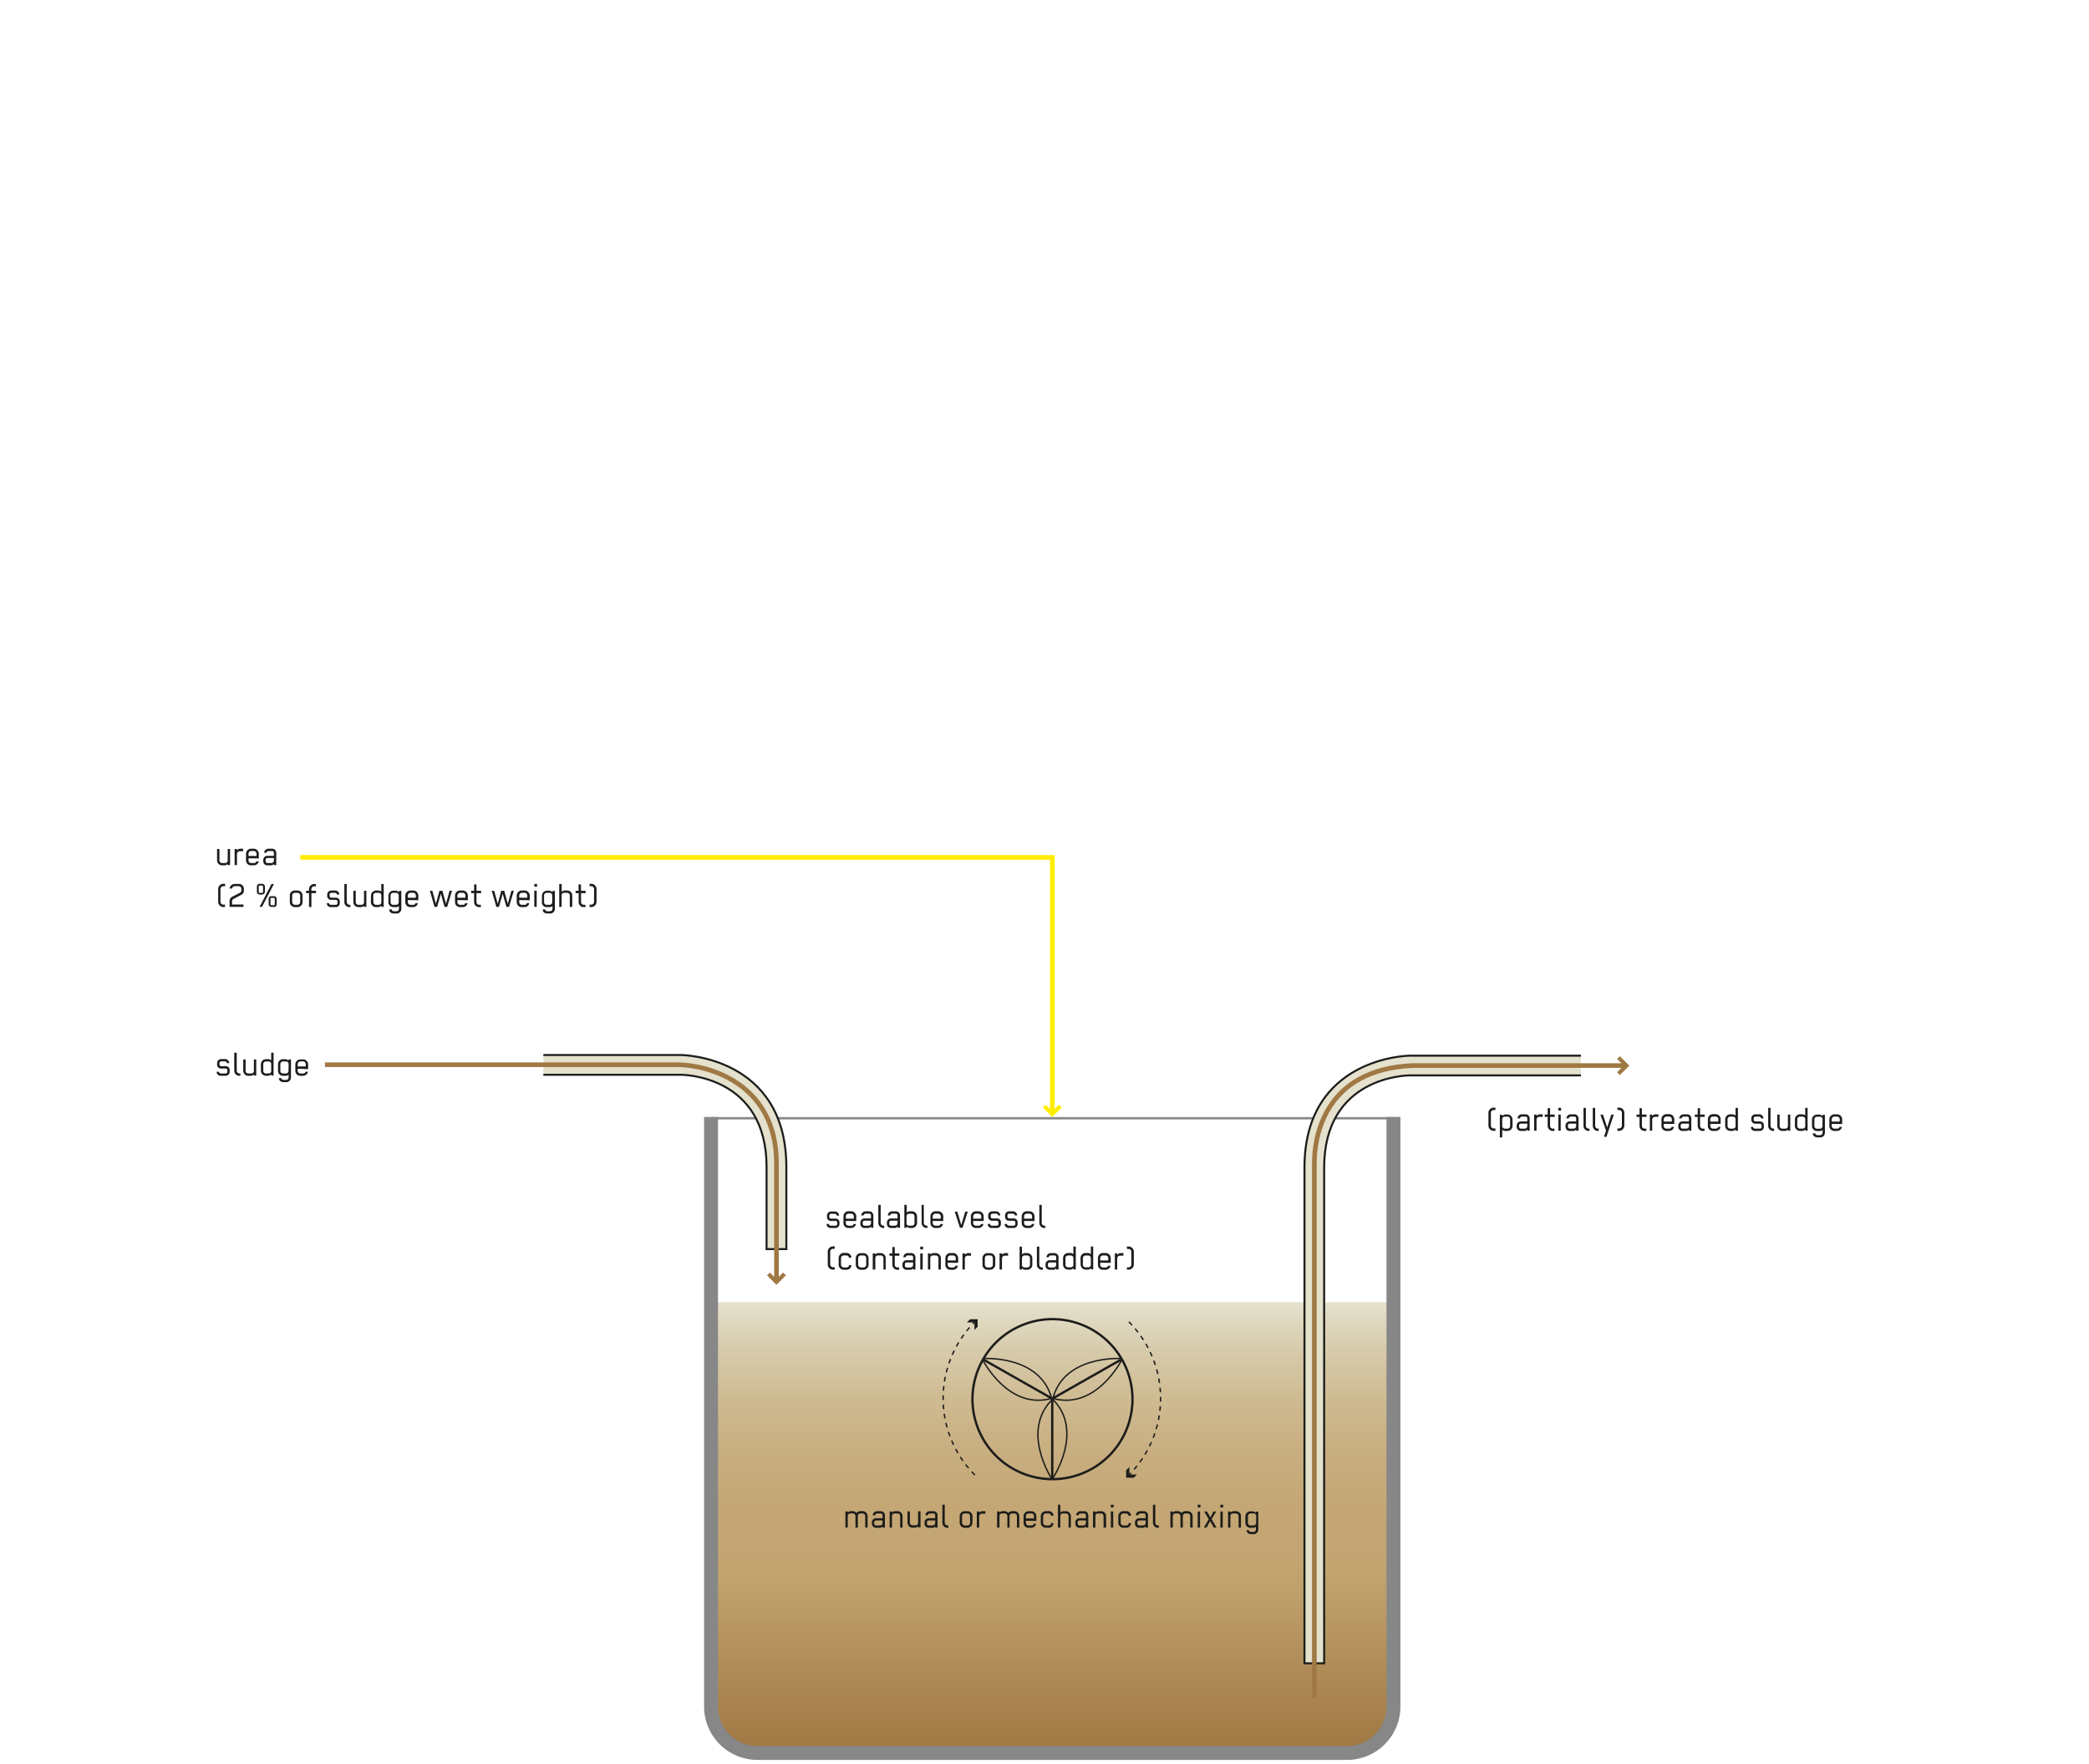 <svg viewBox="0 0 450 380" xmlns="http://www.w3.org/2000/svg" xmlns:xlink="http://www.w3.org/1999/xlink"><linearGradient id="a" gradientUnits="userSpaceOnUse" x1="226.67" x2="226.67" y1="280.5" y2="377.6"><stop offset="0" stop-color="#e4e1cd"/><stop offset=".01" stop-color="#e3dfca"/><stop offset=".11" stop-color="#d7caaa"/><stop offset=".22" stop-color="#ceba91"/><stop offset=".33" stop-color="#c8ae80"/><stop offset=".45" stop-color="#c4a775"/><stop offset=".59" stop-color="#c3a572"/><stop offset=".99" stop-color="#a07843"/></linearGradient><g fill="#1d1d1b"><path d="m321.77 243.59a1.13 1.13 0 0 1 -1.14-1.11v-2.78a1.13 1.13 0 0 1 1.14-1.11h.37v.51h-.37a.62.62 0 0 0 -.61.6v2.78a.62.62 0 0 0 .61.6h.37v.51z"/><path d="m325.82 242.52a1.09 1.09 0 0 1 -1.1 1.09h-.5a.89.89 0 0 1 -.62-.27v1.66h-.51v-4.87h.51v.28a.91.91 0 0 1 .67-.34h.44a1.11 1.11 0 0 1 1.11 1.1zm-.51-1.44a.56.56 0 0 0 -.6-.55h-.53c-.25 0-.58.17-.58.48v1.55a.56.56 0 0 0 .58.56h.53a.57.57 0 0 0 .6-.56z"/><path d="m329 243.56v-.29a.63.63 0 0 1 -.6.34h-.8a.87.87 0 0 1 -.88-.88v-.28a.89.89 0 0 1 .88-.89h1.4v-.67a.36.36 0 0 0 -.37-.36h-.83a.43.43 0 0 0 -.38.38h-.52a.93.93 0 0 1 .9-.88h.83a.87.87 0 0 1 .88.9v2.63zm0-1.52h-1.4a.37.37 0 0 0 -.37.37v.32a.39.39 0 0 0 .37.39h.79a.56.56 0 0 0 .61-.55z"/><path d="m331.58 240.57a.61.61 0 0 0 -.59.6v2.39h-.52v-3.47h.53v.31a.88.88 0 0 1 .7-.37h.62v.54z"/><path d="m333.91 240.59v1.9a.6.6 0 0 0 .56.63h.39v.49h-.39a1.09 1.09 0 0 1 -1.08-1.1v-1.92h-.63v-.5h.63v-1.37h.52v1.37h1v.5z"/><path d="m335.69 239.23v-.59h.59v.59zm0 4.33v-3.47h.51v3.47z"/><path d="m339.53 243.56v-.29a.65.65 0 0 1 -.6.34h-.8a.87.87 0 0 1 -.89-.88v-.28a.89.89 0 0 1 .89-.89h1.4v-.67a.36.36 0 0 0 -.38-.36h-.82a.43.43 0 0 0 -.38.38h-.52a.93.93 0 0 1 .89-.88h.84a.88.88 0 0 1 .88.9v2.63zm0-1.52h-1.4a.38.38 0 0 0 -.38.37v.32a.4.4 0 0 0 .38.39h.78a.57.57 0 0 0 .62-.55z"/><path d="m342.22 243.61a1.09 1.09 0 0 1 -1.11-1.09v-3.88h.51v3.88a.61.61 0 0 0 .6.6h.17v.49z"/><path d="m344.22 243.61a1.09 1.09 0 0 1 -1.11-1.09v-3.88h.51v3.88a.61.61 0 0 0 .6.6h.17v.49z"/><path d="m346.06 244.87h-.54l.44-1.31c-.38-1.1-.84-2.37-1.21-3.47h.56l.9 2.78.88-2.78h.54z"/><path d="m348.77 243.59h-.36v-.51h.36a.62.62 0 0 0 .61-.6v-2.78a.62.62 0 0 0 -.61-.6h-.36v-.51h.36a1.12 1.12 0 0 1 1.13 1.11v2.78a1.13 1.13 0 0 1 -1.13 1.11z"/><path d="m353.69 240.59v1.9a.6.6 0 0 0 .57.63h.38v.49h-.38a1.08 1.08 0 0 1 -1.08-1.1v-1.92h-.64v-.5h.64v-1.37h.51v1.37h1v.5z"/><path d="m356.5 240.57a.61.61 0 0 0 -.59.6v2.39h-.51v-3.47h.51v.31a.9.9 0 0 1 .71-.37h.62v.54z"/><path d="m358.39 242.09v.48a.59.59 0 0 0 .63.55h.56a.44.44 0 0 0 .48-.37h.54a1.07 1.07 0 0 1 -1 .86h-.6a1.06 1.06 0 0 1 -1.1-1.05v-1.44a1.09 1.09 0 0 1 1.1-1.12h.55a1.11 1.11 0 0 1 1.11 1.1v1zm1.74-1a.58.58 0 0 0 -.6-.57h-.53a.58.58 0 0 0 -.6.57v.51h1.74z"/><path d="m363.82 243.56v-.29a.65.65 0 0 1 -.6.34h-.8a.87.87 0 0 1 -.89-.88v-.28a.89.89 0 0 1 .89-.89h1.4v-.67a.36.36 0 0 0 -.38-.36h-.82a.45.45 0 0 0 -.39.38h-.52a1 1 0 0 1 .9-.88h.84a.88.88 0 0 1 .88.9v2.63zm0-1.52h-1.4a.38.38 0 0 0 -.38.37v.32a.4.4 0 0 0 .38.39h.78a.57.57 0 0 0 .62-.55z"/><path d="m366.22 240.59v1.9a.61.61 0 0 0 .57.63h.39v.49h-.39a1.08 1.08 0 0 1 -1.08-1.1v-1.92h-.63v-.5h.63v-1.37h.51v1.37h1v.5z"/><path d="m368.42 242.09v.48a.6.6 0 0 0 .64.55h.55a.45.45 0 0 0 .49-.37h.53a1.06 1.06 0 0 1 -1 .86h-.63a1.06 1.06 0 0 1 -1.1-1.05v-1.44a1.1 1.1 0 0 1 1.1-1.12h.54a1.11 1.11 0 0 1 1.11 1.1v1zm1.74-1a.58.58 0 0 0 -.6-.57h-.56a.58.58 0 0 0 -.6.57v.51h1.74z"/><path d="m371.63 241.13a1.11 1.11 0 0 1 1.11-1.1h.5a.89.89 0 0 1 .62.27v-1.66h.51v4.92h-.51v-.28a.9.9 0 0 1 -.68.33h-.44a1.11 1.11 0 0 1 -1.11-1.09zm.51 1.43a.57.57 0 0 0 .6.56h.54c.25 0 .58-.17.58-.47v-1.56a.55.55 0 0 0 -.58-.56h-.54a.57.57 0 0 0 -.6.56z"/><path d="m379.06 243.61h-1.06a.84.84 0 0 1 -.84-.86h.5a.38.38 0 0 0 .39.37h1.06a.36.36 0 0 0 .36-.38v-.33a.35.35 0 0 0 -.36-.36h-1a.83.83 0 0 1 -.85-.87v-.28a.87.87 0 0 1 .89-.87h.83a.89.89 0 0 1 .88.88h-.51a.38.38 0 0 0 -.4-.38h-.82a.35.35 0 0 0 -.36.36v.3a.35.35 0 0 0 .36.37h1a.81.81 0 0 1 .83.86v.32a.85.85 0 0 1 -.9.87z"/><path d="m382 243.61a1.1 1.1 0 0 1 -1.11-1.09v-3.88h.51v3.88a.62.62 0 0 0 .6.6h.18v.49z"/><path d="m383.36 240.09v2.46a.56.56 0 0 0 .58.57h.6a.55.55 0 0 0 .6-.53v-2.5h.51v3.47h-.51v-.25a.87.87 0 0 1 -.68.3h-.53a1.07 1.07 0 0 1 -1.08-1.09v-2.43z"/><path d="m386.65 241.13a1.1 1.1 0 0 1 1.1-1.1h.51a.87.87 0 0 1 .61.27v-1.66h.51v4.92h-.51v-.28a.88.88 0 0 1 -.67.33h-.44a1.1 1.1 0 0 1 -1.11-1.09zm.51 1.43a.57.57 0 0 0 .6.56h.54c.24 0 .57-.17.57-.47v-1.56a.54.54 0 0 0 -.57-.56h-.54a.57.57 0 0 0 -.6.56z"/><path d="m392 245h-.44c-.6 0-1.05-.3-1.05-.87h.52a.46.46 0 0 0 .49.39h.54a.52.52 0 0 0 .54-.48v-.66a.75.75 0 0 1 -.56.25h-.6a1.06 1.06 0 0 1 -1.11-1v-1.48a1.08 1.08 0 0 1 1.11-1.06h.48a.84.84 0 0 1 .68.36v-.3h.51v3.85a1 1 0 0 1 -1.11 1zm.6-3.89a.56.56 0 0 0 -.59-.56h-.56a.57.57 0 0 0 -.61.55v1.49a.57.57 0 0 0 .61.55h.55a.57.57 0 0 0 .59-.56z"/><path d="m394.58 242.09v.48a.59.59 0 0 0 .63.55h.55a.45.45 0 0 0 .49-.37h.53a1.06 1.06 0 0 1 -1 .86h-.61a1.06 1.06 0 0 1 -1.1-1.05v-1.44a1.1 1.1 0 0 1 1.11-1.09h.54a1.11 1.11 0 0 1 1.11 1.1v1zm1.73-1a.58.58 0 0 0 -.6-.57h-.53a.58.58 0 0 0 -.6.57v.51h1.73z"/><path d="m47.27 182.88v2.46a.56.56 0 0 0 .58.57h.6a.55.55 0 0 0 .6-.53v-2.5h.51v3.47h-.51v-.25a.87.87 0 0 1 -.68.3h-.53a1.07 1.07 0 0 1 -1.08-1.09v-2.43z"/><path d="m51.64 183.36a.6.6 0 0 0 -.59.6v2.39h-.51v-3.47h.51v.31a.88.88 0 0 1 .7-.37h.62v.54z"/><path d="m53.53 184.88v.48a.59.59 0 0 0 .63.55h.55a.45.45 0 0 0 .49-.37h.53a1.06 1.06 0 0 1 -1 .86h-.61a1.05 1.05 0 0 1 -1.12-1.05v-1.44a1.09 1.09 0 0 1 1.1-1.09h.54a1.11 1.11 0 0 1 1.11 1.1v1zm1.73-1a.58.58 0 0 0 -.6-.57h-.53a.58.58 0 0 0 -.6.57v.5h1.73z"/><path d="m59 186.35v-.29a.64.64 0 0 1 -.6.34h-.8a.87.87 0 0 1 -.89-.89v-.27a.89.89 0 0 1 .89-.89h1.4v-.68a.36.36 0 0 0 -.38-.35h-.82a.43.43 0 0 0 -.38.38h-.52a.93.93 0 0 1 .89-.88h.84a.87.87 0 0 1 .88.9v2.63zm0-1.52h-1.4a.37.37 0 0 0 -.38.37v.32a.4.4 0 0 0 .38.39h.78a.57.57 0 0 0 .62-.55z"/><path d="m48.1 195.38a1.13 1.13 0 0 1 -1.1-1.11v-2.78a1.12 1.12 0 0 1 1.13-1.11h.37v.51h-.4a.62.62 0 0 0 -.61.6v2.78a.62.62 0 0 0 .61.6h.37v.51z"/><path d="m52 192.74-1.7.89a.59.59 0 0 0 -.31.48v.73h2.46v.51h-3v-1.25a1.08 1.08 0 0 1 .58-.94l1.68-.86a.61.61 0 0 0 .29-.57v-.25a.59.59 0 0 0 -.57-.59h-.87a.6.6 0 0 0 -.56.51h-.54a1.12 1.12 0 0 1 1.09-1h.88a1.07 1.07 0 0 1 1.1 1.08v.33a1 1 0 0 1 -.53.93z"/><path d="m56.48 192.69h-.55a.59.59 0 0 1 -.59-.58v-1.17a.58.58 0 0 1 .58-.56h.56a.58.58 0 0 1 .58.58v1.15a.58.58 0 0 1 -.58.58zm.18-1.7c0-.12-.07-.24-.17-.24h-.57c-.11 0-.18.08-.18.22v1.23c0 .09.07.12.19.12h.56c.11 0 .17 0 .17-.12zm-.22 4.36h-.52l2.56-4.92h.52zm2.56 0h-.55a.58.58 0 0 1 -.58-.58v-1.17a.58.58 0 0 1 .57-.56h.56a.59.59 0 0 1 .59.58v1.15a.59.59 0 0 1 -.59.62zm.19-1.7c0-.12-.07-.24-.18-.24h-.57c-.11 0-.17.08-.17.22v1.23c0 .09.07.13.18.13h.55c.11 0 .18 0 .18-.13z"/><path d="m64.08 195.4h-.55a1.09 1.09 0 0 1 -1.1-1.09v-1.43a1.07 1.07 0 0 1 1.11-1.06h.54a1.08 1.08 0 0 1 1.1 1.08v1.39a1.11 1.11 0 0 1 -1.1 1.11zm.59-2.53a.56.56 0 0 0 -.6-.55h-.53a.56.56 0 0 0 -.6.55v1.44a.61.61 0 0 0 .6.6h.53a.61.61 0 0 0 .6-.6z"/><path d="m67.08 192.38v3h-.51v-3h-.64v-.5h.64v-.36a1.09 1.09 0 0 1 1.1-1.09h.39v.49h-.38a.61.61 0 0 0 -.6.6v.36h1v.5z"/><path d="m72.33 195.4h-1.1a.84.84 0 0 1 -.84-.86h.5a.37.37 0 0 0 .39.37h1.06a.36.36 0 0 0 .36-.38v-.33a.35.35 0 0 0 -.36-.36h-1a.83.83 0 0 1 -.85-.87v-.28a.87.87 0 0 1 .89-.87h.83a.89.89 0 0 1 .88.88h-.51a.38.38 0 0 0 -.4-.38h-.82a.34.34 0 0 0 -.36.35v.33a.35.35 0 0 0 .36.37h1a.81.81 0 0 1 .83.86v.32a.85.85 0 0 1 -.86.85z"/><path d="m75.29 195.4a1.1 1.1 0 0 1 -1.11-1.09v-3.88h.51v3.88a.62.62 0 0 0 .6.6h.18v.49z"/><path d="m76.63 191.88v2.46a.56.56 0 0 0 .58.57h.6a.55.55 0 0 0 .6-.53v-2.5h.51v3.47h-.51v-.25a.87.87 0 0 1 -.68.3h-.53a1.07 1.07 0 0 1 -1.08-1.09v-2.43z"/><path d="m79.92 192.92a1.1 1.1 0 0 1 1.1-1.1h.51a.87.87 0 0 1 .61.27v-1.66h.51v4.92h-.51v-.28a.88.88 0 0 1 -.67.33h-.47a1.1 1.1 0 0 1 -1.11-1.09zm.51 1.43a.57.57 0 0 0 .6.56h.54c.24 0 .57-.17.57-.48v-1.55a.54.54 0 0 0 -.57-.56h-.57a.57.57 0 0 0 -.6.56z"/><path d="m85.29 196.77h-.44c-.6 0-1-.3-1-.87h.52a.46.46 0 0 0 .49.39h.54a.52.52 0 0 0 .54-.48v-.66a.76.76 0 0 1 -.56.25h-.6a1.06 1.06 0 0 1 -1.11-1v-1.48a1.08 1.08 0 0 1 1.11-1.06h.48a.84.84 0 0 1 .68.36v-.3h.51v3.89a1 1 0 0 1 -1.16.96zm.6-3.89a.56.56 0 0 0 -.59-.56h-.56a.57.57 0 0 0 -.61.55v1.49a.57.57 0 0 0 .61.55h.56a.57.57 0 0 0 .59-.56z"/><path d="m87.85 193.88v.48a.59.59 0 0 0 .63.55h.52a.45.45 0 0 0 .49-.37h.53a1.06 1.06 0 0 1 -1 .86h-.61a1.06 1.06 0 0 1 -1.1-1.05v-1.44a1.1 1.1 0 0 1 1.11-1.09h.58a1.11 1.11 0 0 1 1.11 1.1v1zm1.73-1a.58.58 0 0 0 -.6-.57h-.53a.58.58 0 0 0 -.6.57v.5h1.73z"/><path d="m96.33 195.35h-.56c-.17-.59-.73-2.48-.8-2.82l-.81 2.82h-.56l-1-3.47h.53l.77 2.81c.24-.91.52-1.89.76-2.81h.64l.77 2.81.77-2.81h.53z"/><path d="m98.53 193.88v.48a.59.59 0 0 0 .63.55h.55a.45.45 0 0 0 .49-.37h.53a1.06 1.06 0 0 1 -1 .86h-.61a1.06 1.06 0 0 1 -1.1-1.05v-1.44a1.1 1.1 0 0 1 1.11-1.09h.54a1.11 1.11 0 0 1 1.11 1.1v1zm1.73-1a.58.58 0 0 0 -.6-.57h-.53a.58.58 0 0 0 -.6.57v.5h1.73z"/><path d="m102.64 192.38v1.9a.6.6 0 0 0 .57.63h.38v.49h-.38a1.08 1.08 0 0 1 -1.08-1.1v-1.92h-.64v-.5h.64v-1.37h.51v1.37h1v.5z"/><path d="m109.65 195.35h-.56c-.17-.59-.72-2.48-.8-2.82l-.81 2.82h-.56l-1-3.47h.53l.77 2.81c.24-.91.52-1.89.76-2.81h.64l.77 2.81.77-2.81h.53z"/><path d="m111.85 193.88v.48a.59.59 0 0 0 .63.55h.52a.45.45 0 0 0 .49-.37h.53a1.06 1.06 0 0 1 -1 .86h-.61a1.06 1.06 0 0 1 -1.1-1.05v-1.44a1.1 1.1 0 0 1 1.11-1.09h.58a1.11 1.11 0 0 1 1.11 1.1v1zm1.73-1a.58.58 0 0 0 -.6-.57h-.53a.58.58 0 0 0 -.6.57v.5h1.73z"/><path d="m115.1 191v-.59h.59v.59zm0 4.33v-3.47h.51v3.47z"/><path d="m118.36 196.77h-.45c-.59 0-1-.3-1-.87h.52a.46.46 0 0 0 .5.39h.53a.53.53 0 0 0 .55-.48v-.66a.78.78 0 0 1 -.56.25h-.61a1 1 0 0 1 -1.1-1v-1.48a1.07 1.07 0 0 1 1.11-1.06h.47a.86.86 0 0 1 .69.36v-.3h.51v3.89a1 1 0 0 1 -1.16.96zm.6-3.89a.57.57 0 0 0 -.59-.56h-.56a.57.57 0 0 0 -.61.55v1.49a.57.57 0 0 0 .61.55h.56a.57.57 0 0 0 .59-.56z"/><path d="m122.74 195.35v-2.47a.56.56 0 0 0 -.57-.56h-.6a.54.54 0 0 0 -.59.54v2.49h-.51v-4.92h.53v1.71a.85.85 0 0 1 .68-.32h.51a1.07 1.07 0 0 1 1.08 1.09v2.44z"/><path d="m125.17 192.38v1.9a.6.6 0 0 0 .56.63h.39v.49h-.39a1.08 1.08 0 0 1 -1.08-1.1v-1.92h-.65v-.5h.63v-1.37h.52v1.37h1v.5z"/><path d="m127.33 195.38h-.33v-.51h.36a.62.62 0 0 0 .61-.6v-2.78a.62.62 0 0 0 -.61-.6h-.36v-.51h.36a1.13 1.13 0 0 1 1.14 1.11v2.78a1.13 1.13 0 0 1 -1.17 1.11z"/><path d="m180 264.52h-1.11a.85.85 0 0 1 -.84-.87h.51a.37.37 0 0 0 .38.37h1.06a.36.36 0 0 0 .36-.38v-.32a.35.35 0 0 0 -.36-.32h-1a.84.84 0 0 1 -.85-.88v-.27a.87.87 0 0 1 .89-.88h.83a.89.89 0 0 1 .88.88h-.51a.38.38 0 0 0 -.4-.38h-.84a.35.35 0 0 0 -.36.36v.3a.35.35 0 0 0 .36.37h1a.81.81 0 0 1 .83.86v.32a.86.86 0 0 1 -.83.84z"/><path d="m182.2 263v.48a.59.59 0 0 0 .63.54h.55a.45.45 0 0 0 .49-.37h.53a1.07 1.07 0 0 1 -1 .87h-.61a1.06 1.06 0 0 1 -1.1-1.06v-1.46a1.1 1.1 0 0 1 1.11-1.09h.54a1.11 1.11 0 0 1 1.11 1.11v1zm1.73-1a.59.59 0 0 0 -.6-.57h-.53a.58.58 0 0 0 -.6.57v.51h1.73z"/><path d="m187.62 264.47v-.3a.64.64 0 0 1 -.6.35h-.8a.88.88 0 0 1 -.89-.89v-.27a.89.89 0 0 1 .89-.9h1.4v-.67a.36.36 0 0 0 -.38-.36h-.82a.44.44 0 0 0 -.38.38h-.52a.93.93 0 0 1 .89-.88h.84a.88.88 0 0 1 .88.91v2.63zm0-1.53h-1.4a.38.38 0 0 0 -.38.38v.32a.39.39 0 0 0 .38.38h.78a.57.57 0 0 0 .62-.54z"/><path d="m190.31 264.52a1.1 1.1 0 0 1 -1.11-1.09v-3.89h.51v3.88a.6.6 0 0 0 .6.6h.17v.5z"/><path d="m193.34 264.47v-.3c-.23.31-.38.35-.6.35h-.8a.88.88 0 0 1 -.89-.89v-.27a.89.89 0 0 1 .89-.9h1.4v-.67a.36.36 0 0 0 -.38-.36h-.82a.44.44 0 0 0 -.38.38h-.52a.93.93 0 0 1 .89-.88h.87a.88.88 0 0 1 .88.91v2.63zm0-1.53h-1.4a.38.38 0 0 0 -.38.38v.32a.39.39 0 0 0 .38.38h.78a.57.57 0 0 0 .62-.54z"/><path d="m196.44 264.52h-.44a.9.9 0 0 1 -.68-.33v.28h-.51v-4.93h.51v1.67a.86.86 0 0 1 .62-.28h.5a1.11 1.11 0 0 1 1.11 1.1v1.39a1.11 1.11 0 0 1 -1.11 1.1zm.56-2.52a.57.57 0 0 0 -.6-.56h-.54a.55.55 0 0 0 -.58.56v1.56c0 .3.33.47.58.47h.54a.57.57 0 0 0 .6-.55z"/><path d="m199.64 264.52a1.1 1.1 0 0 1 -1.11-1.09v-3.89h.47v3.88a.61.61 0 0 0 .6.6h.18v.5z"/><path d="m200.92 263v.48a.6.6 0 0 0 .64.54h.55a.44.44 0 0 0 .48-.37h.54a1.08 1.08 0 0 1 -1 .87h-.6a1.06 1.06 0 0 1 -1.1-1.06v-1.46a1.1 1.1 0 0 1 1.11-1.09h.54a1.11 1.11 0 0 1 1.11 1.11v1zm1.74-1a.59.59 0 0 0 -.6-.57h-.54a.59.59 0 0 0 -.6.57v.51h1.74z"/><path d="m207.35 264.47h-.57l-1.11-3.47h.55l.85 2.88c.28-.93.57-1.94.86-2.88h.54z"/><path d="m209.64 263v.48a.6.6 0 0 0 .64.54h.55a.44.44 0 0 0 .48-.37h.54a1.07 1.07 0 0 1 -1 .87h-.61a1.06 1.06 0 0 1 -1.1-1.06v-1.46a1.1 1.1 0 0 1 1.11-1.09h.54a1.11 1.11 0 0 1 1.11 1.11v1zm1.74-1a.59.59 0 0 0 -.6-.57h-.54a.59.59 0 0 0 -.6.57v.51h1.74z"/><path d="m214.71 264.52h-1.1a.85.85 0 0 1 -.84-.87h.51a.37.37 0 0 0 .38.37h1.06a.36.36 0 0 0 .36-.38v-.32a.35.35 0 0 0 -.36-.36h-1a.84.84 0 0 1 -.85-.88v-.27a.87.87 0 0 1 .89-.88h.83a.89.89 0 0 1 .88.88h-.47a.38.38 0 0 0 -.4-.38h-.82a.35.35 0 0 0 -.36.36v.3a.35.35 0 0 0 .36.37h1a.81.81 0 0 1 .83.86v.32a.86.86 0 0 1 -.9.88z"/><path d="m218.35 264.52h-1.1a.85.85 0 0 1 -.84-.87h.51a.37.37 0 0 0 .38.37h1.06a.36.36 0 0 0 .36-.38v-.32a.35.35 0 0 0 -.36-.36h-1a.84.84 0 0 1 -.85-.88v-.27a.87.87 0 0 1 .89-.88h.83a.89.89 0 0 1 .88.88h-.51a.38.38 0 0 0 -.4-.38h-.82a.35.35 0 0 0 -.36.36v.3a.35.35 0 0 0 .36.37h1a.81.81 0 0 1 .83.86v.32a.86.86 0 0 1 -.86.88z"/><path d="m220.6 263v.48a.59.59 0 0 0 .63.54h.55a.45.45 0 0 0 .49-.37h.53a1.07 1.07 0 0 1 -1 .87h-.61a1.06 1.06 0 0 1 -1.1-1.06v-1.46a1.1 1.1 0 0 1 1.11-1.09h.54a1.11 1.11 0 0 1 1.11 1.11v1zm1.73-1a.59.59 0 0 0 -.6-.57h-.53a.58.58 0 0 0 -.6.57v.51h1.73z"/><path d="m225 264.52a1.1 1.1 0 0 1 -1.11-1.09v-3.89h.51v3.88a.6.6 0 0 0 .6.6h.17v.5z"/><path d="m179.44 273.49a1.12 1.12 0 0 1 -1.13-1.11v-2.77a1.13 1.13 0 0 1 1.13-1.12h.37v.51h-.37a.62.62 0 0 0 -.6.6v2.77a.62.62 0 0 0 .6.6h.37v.51z"/><path d="m182.88 270.94a.54.54 0 0 0 -.59-.51h-.53a.59.59 0 0 0 -.59.59v1.39a.61.61 0 0 0 .59.61h.53c.33 0 .59-.14.59-.51h.52a1 1 0 0 1 -1.08 1h-.59a1.07 1.07 0 0 1 -1.07-1.1v-1.41a1.11 1.11 0 0 1 1.1-1.11h.53a1.06 1.06 0 0 1 1.11 1z"/><path d="m186 273.52h-.56a1.09 1.09 0 0 1 -1.09-1.09v-1.43a1.07 1.07 0 0 1 1.11-1.06h.54a1.09 1.09 0 0 1 1.1 1.08v1.39a1.12 1.12 0 0 1 -1.1 1.11zm.59-2.54a.57.57 0 0 0 -.6-.55h-.53a.57.57 0 0 0 -.6.55v1.44a.6.6 0 0 0 .6.6h.54a.61.61 0 0 0 .6-.6z"/><path d="m190.31 273.47v-2.47a.56.56 0 0 0 -.57-.57h-.59a.55.55 0 0 0 -.59.54v2.5h-.56v-3.47h.52v.25a.85.85 0 0 1 .68-.32h.51a1.08 1.08 0 0 1 1.08 1.08v2.46z"/><path d="m192.74 270.49v1.91a.59.59 0 0 0 .57.62h.38v.5h-.38a1.09 1.09 0 0 1 -1.08-1.11v-1.92h-.63v-.49h.63v-1.38h.51v1.38h1v.49z"/><path d="m196.69 273.47v-.3a.64.64 0 0 1 -.6.35h-.8a.88.88 0 0 1 -.89-.89v-.27a.9.9 0 0 1 .89-.9h1.4v-.67a.36.36 0 0 0 -.38-.36h-.82a.44.44 0 0 0 -.38.38h-.52a.93.93 0 0 1 .89-.88h.84a.88.88 0 0 1 .88.91v2.63zm0-1.53h-1.4a.37.37 0 0 0 -.37.38v.32a.38.38 0 0 0 .37.38h.79a.56.56 0 0 0 .61-.54z"/><path d="m198.24 269.13v-.59h.6v.59zm0 4.34v-3.47h.52v3.47z"/><path d="m202.16 273.47v-2.47a.56.56 0 0 0 -.57-.57h-.59a.56.56 0 0 0 -.6.54v2.5h-.51v-3.47h.51v.25a.89.89 0 0 1 .68-.32h.51a1.07 1.07 0 0 1 1.08 1.08v2.46z"/><path d="m204.15 272v.48a.59.59 0 0 0 .63.54h.55a.45.45 0 0 0 .49-.37h.53a1.07 1.07 0 0 1 -1 .87h-.61a1.06 1.06 0 0 1 -1.09-1.06v-1.46a1.09 1.09 0 0 1 1.1-1.09h.54a1.11 1.11 0 0 1 1.11 1.11v1zm1.73-1a.59.59 0 0 0 -.6-.57h-.53a.58.58 0 0 0 -.6.57v.51h1.73z"/><path d="m208.44 270.48a.61.61 0 0 0 -.6.59v2.4h-.51v-3.47h.51v.3a.94.94 0 0 1 .71-.37h.62v.55z"/><path d="m213.28 273.52h-.55a1.09 1.09 0 0 1 -1.09-1.09v-1.43a1.07 1.07 0 0 1 1.11-1.06h.53a1.09 1.09 0 0 1 1.11 1.08v1.39a1.12 1.12 0 0 1 -1.11 1.11zm.59-2.54a.57.57 0 0 0 -.6-.55h-.52a.57.57 0 0 0 -.6.55v1.44a.6.6 0 0 0 .6.6h.52a.6.6 0 0 0 .6-.6z"/><path d="m216.43 270.48a.6.6 0 0 0 -.59.59v2.4h-.52v-3.47h.52v.3a.91.91 0 0 1 .7-.37h.62v.55z"/><path d="m221.27 273.52h-.44a.91.91 0 0 1 -.68-.33v.28h-.51v-4.93h.51v1.67a.86.86 0 0 1 .62-.28h.5a1.11 1.11 0 0 1 1.11 1.1v1.39a1.11 1.11 0 0 1 -1.11 1.1zm.6-2.53a.57.57 0 0 0 -.6-.56h-.54a.55.55 0 0 0 -.58.56v1.56c0 .3.33.47.58.47h.54a.57.57 0 0 0 .6-.55z"/><path d="m224.47 273.52a1.1 1.1 0 0 1 -1.11-1.09v-3.89h.52v3.88a.6.6 0 0 0 .59.6h.18v.5z"/><path d="m227.51 273.47v-.3c-.23.31-.38.35-.6.35h-.8a.88.88 0 0 1 -.89-.89v-.27a.89.89 0 0 1 .89-.9h1.4v-.67a.36.36 0 0 0 -.38-.36h-.82a.46.46 0 0 0 -.39.38h-.52a1 1 0 0 1 .9-.88h.84a.88.88 0 0 1 .88.91v2.63zm0-1.53h-1.4a.38.38 0 0 0 -.38.38v.32a.39.39 0 0 0 .38.38h.78a.57.57 0 0 0 .62-.54z"/><path d="m229 271a1.1 1.1 0 0 1 1.1-1.1h.51a.82.82 0 0 1 .61.28v-1.67h.52v4.93h-.52v-.28a.88.88 0 0 1 -.67.33h-.44a1.11 1.11 0 0 1 -1.11-1.1zm.51 1.44a.57.57 0 0 0 .6.55h.54c.25 0 .57-.17.57-.47v-1.52a.54.54 0 0 0 -.57-.56h-.54a.57.57 0 0 0 -.6.56z"/><path d="m232.76 271a1.1 1.1 0 0 1 1.1-1.1h.5a.86.86 0 0 1 .62.28v-1.67h.51v4.93h-.49v-.28a.9.9 0 0 1 -.67.33h-.44a1.11 1.11 0 0 1 -1.11-1.1zm.51 1.44a.57.57 0 0 0 .6.55h.53c.25 0 .58-.17.58-.47v-1.52a.55.55 0 0 0 -.58-.56h-.53a.57.57 0 0 0 -.6.56z"/><path d="m237 272v.48a.59.59 0 0 0 .63.54h.56a.44.44 0 0 0 .48-.37h.54a1.08 1.08 0 0 1 -1 .87h-.6a1.06 1.06 0 0 1 -1.1-1.06v-1.46a1.09 1.09 0 0 1 1.1-1.09h.55a1.11 1.11 0 0 1 1.11 1.11v1zm1.74-1a.59.59 0 0 0 -.6-.57h-.54a.58.58 0 0 0 -.6.57v.51h1.74z"/><path d="m241.25 270.48a.6.6 0 0 0 -.59.59v2.4h-.51v-3.47h.51v.3a.93.93 0 0 1 .7-.37h.64v.55z"/><path d="m243.11 273.49h-.36v-.49h.36a.61.61 0 0 0 .6-.6v-2.77a.62.62 0 0 0 -.6-.6h-.36v-.52h.36a1.13 1.13 0 0 1 1.13 1.12v2.77a1.12 1.12 0 0 1 -1.13 1.09z"/><path d="m48.61 231.73h-1.1a.84.84 0 0 1 -.84-.86h.5a.37.37 0 0 0 .39.37h1.06a.36.36 0 0 0 .36-.38v-.33a.35.35 0 0 0 -.36-.36h-1a.83.83 0 0 1 -.85-.87v-.3a.87.87 0 0 1 .89-.87h.83a.89.89 0 0 1 .88.88h-.51a.38.38 0 0 0 -.4-.38h-.82a.35.35 0 0 0 -.36.36v.3a.35.35 0 0 0 .36.37h1a.81.81 0 0 1 .83.86v.32a.85.85 0 0 1 -.86.89z"/><path d="m51.57 231.73a1.09 1.09 0 0 1 -1.11-1.08v-3.89h.54v3.88a.62.62 0 0 0 .6.6h.18v.49z"/><path d="m52.91 228.21v2.46a.56.56 0 0 0 .58.57h.6a.55.55 0 0 0 .6-.53v-2.5h.51v3.47h-.51v-.25a.87.87 0 0 1 -.68.3h-.53a1.07 1.07 0 0 1 -1.08-1.08v-2.44z"/><path d="m56.2 229.25a1.1 1.1 0 0 1 1.1-1.1h.51a.87.87 0 0 1 .61.27v-1.66h.51v4.92h-.51v-.28a.88.88 0 0 1 -.67.33h-.44a1.1 1.1 0 0 1 -1.11-1.09zm.51 1.44a.57.57 0 0 0 .6.55h.54c.24 0 .57-.17.57-.47v-1.56a.54.54 0 0 0 -.57-.56h-.54a.57.57 0 0 0 -.6.56z"/><path d="m61.57 233.1h-.44c-.6 0-1.05-.3-1.05-.87h.52a.46.46 0 0 0 .49.39h.54a.52.52 0 0 0 .54-.48v-.66a.75.75 0 0 1 -.56.25h-.61a1.06 1.06 0 0 1 -1.11-1v-1.48a1.08 1.08 0 0 1 1.11-1.1h.48a.84.84 0 0 1 .68.36v-.3h.52v3.89a1 1 0 0 1 -1.11 1zm.6-3.89a.56.56 0 0 0 -.59-.56h-.58a.57.57 0 0 0 -.61.55v1.49a.57.57 0 0 0 .61.55h.56a.56.56 0 0 0 .59-.55z"/><path d="m64.13 230.21v.48a.59.59 0 0 0 .63.55h.55a.45.45 0 0 0 .49-.37h.53a1.06 1.06 0 0 1 -1 .86h-.61a1.06 1.06 0 0 1 -1.1-1v-1.44a1.1 1.1 0 0 1 1.11-1.09h.54a1.11 1.11 0 0 1 1.11 1.1v1zm1.73-1a.58.58 0 0 0 -.6-.57h-.53a.58.58 0 0 0 -.6.57v.51h1.73z"/></g><path d="m300.17 280.5v87.1a10 10 0 0 1 -10 10h-127a10 10 0 0 1 -10-10v-87.1" fill="url(#a)"/><path d="m300.17 240.6v127a10 10 0 0 1 -10 10h-127a10 10 0 0 1 -10-10v-127" fill="none" stroke="#878787" stroke-miterlimit="10" stroke-width="3"/><path d="m153.19 240.88h147" fill="none" stroke="#878787" stroke-miterlimit="10" stroke-width=".5"/><path d="m226.69 239.59v-54.9h-162.02" fill="none" stroke="#ffed00"/><path d="m224.65 238.57.61-.6 1.43 1.42 1.42-1.43.61.61-2.03 2.03z" fill="#ffed00"/><path d="m183.74 326h-.54a.55.55 0 0 0 -.58.55v2.49h-.51v-3.47h.51v.26a.85.85 0 0 1 .67-.32h.47a1.21 1.21 0 0 1 .78.4 1 1 0 0 1 .86-.4h.42a1.07 1.07 0 0 1 1.07 1.08v2.45h-.51v-2.44a.56.56 0 0 0 -.55-.59h-.45a.56.56 0 0 0 -.59.57v2.47h-.51v-2.46a.59.59 0 0 0 -.54-.59z" fill="#1d1d1b"/><path d="m190.11 329.05v-.3c-.23.31-.38.35-.6.35h-.8a.88.88 0 0 1 -.89-.89v-.27a.89.89 0 0 1 .89-.9h1.4v-.67a.36.36 0 0 0 -.38-.36h-.82a.46.46 0 0 0 -.39.39h-.52a.94.94 0 0 1 .9-.88h.84a.88.88 0 0 1 .88.9v2.63zm0-1.53h-1.4a.38.38 0 0 0 -.38.38v.32a.39.39 0 0 0 .38.38h.78a.57.57 0 0 0 .62-.54z" fill="#1d1d1b"/><path d="m193.91 329.05v-2.46a.57.57 0 0 0 -.58-.58h-.59a.55.55 0 0 0 -.59.55v2.49h-.51v-3.47h.51v.26a.83.83 0 0 1 .68-.32h.51a1.06 1.06 0 0 1 1.08 1.08v2.45z" fill="#1d1d1b"/><path d="m196 325.58v2.42a.56.56 0 0 0 .57.56h.61a.53.53 0 0 0 .59-.52v-2.5h.52v3.47h-.52v-.26a.82.82 0 0 1 -.68.31h-.52a1.07 1.07 0 0 1 -1.08-1.09v-2.43z" fill="#1d1d1b"/><path d="m201.45 329.05v-.3a.63.63 0 0 1 -.6.35h-.8a.88.88 0 0 1 -.89-.89v-.27a.9.9 0 0 1 .89-.9h1.4v-.67a.36.36 0 0 0 -.37-.36h-.83a.44.44 0 0 0 -.38.39h-.52a.92.92 0 0 1 .89-.88h.84a.87.87 0 0 1 .88.9v2.63zm0-1.53h-1.4a.37.37 0 0 0 -.37.38v.32a.38.38 0 0 0 .37.38h.79a.56.56 0 0 0 .61-.54z" fill="#1d1d1b"/><path d="m204.14 329.1a1.09 1.09 0 0 1 -1.14-1.1v-3.88h.51v3.88a.6.6 0 0 0 .6.6h.18v.5z" fill="#1d1d1b"/><path d="m208.38 329.1h-.55a1.09 1.09 0 0 1 -1.1-1.09v-1.44a1.07 1.07 0 0 1 1.11-1.05h.54a1.08 1.08 0 0 1 1.1 1.08v1.4a1.11 1.11 0 0 1 -1.1 1.1zm.59-2.54a.57.57 0 0 0 -.6-.55h-.53a.57.57 0 0 0 -.6.55v1.44a.61.61 0 0 0 .6.6h.53a.6.6 0 0 0 .6-.6z" fill="#1d1d1b"/><path d="m211.52 326.06a.6.6 0 0 0 -.59.59v2.4h-.51v-3.47h.51v.3a.91.91 0 0 1 .71-.36h.62v.54z" fill="#1d1d1b"/><path d="m216.42 326h-.54a.55.55 0 0 0 -.58.55v2.49h-.51v-3.47h.51v.26a.85.85 0 0 1 .67-.32h.47a1.21 1.21 0 0 1 .78.4 1 1 0 0 1 .86-.4h.42a1.07 1.07 0 0 1 1.07 1.08v2.45h-.51v-2.44a.56.56 0 0 0 -.55-.59h-.45a.56.56 0 0 0 -.59.57v2.47h-.47v-2.46a.59.59 0 0 0 -.58-.59z" fill="#1d1d1b"/><path d="m221 327.58v.48a.58.58 0 0 0 .63.54h.55a.44.44 0 0 0 .49-.36h.53a1.07 1.07 0 0 1 -1 .86h-.61a1.06 1.06 0 0 1 -1.1-1.06v-1.44a1.09 1.09 0 0 1 1.11-1.08h.54a1.11 1.11 0 0 1 1.11 1.1v1zm1.73-1a.59.59 0 0 0 -.6-.58h-.53a.58.58 0 0 0 -.6.58v.5h1.73z" fill="#1d1d1b"/><path d="m226.42 326.52a.54.54 0 0 0 -.59-.51h-.53a.59.59 0 0 0 -.59.59v1.4a.6.6 0 0 0 .59.6h.53c.33 0 .59-.14.59-.51h.51a1 1 0 0 1 -1.07 1h-.59a1.07 1.07 0 0 1 -1.07-1.1v-1.38a1.1 1.1 0 0 1 1.1-1.1h.53a1 1 0 0 1 1.1 1z" fill="#1d1d1b"/><path d="m230.19 329.05v-2.47a.56.56 0 0 0 -.58-.57h-.61a.55.55 0 0 0 -.59.55v2.49h-.51v-4.92h.51v1.71a.83.83 0 0 1 .68-.32h.51a1.07 1.07 0 0 1 1.08 1.08v2.45z" fill="#1d1d1b"/><path d="m233.92 329.05v-.3a.63.63 0 0 1 -.6.35h-.8a.87.87 0 0 1 -.88-.89v-.27a.89.89 0 0 1 .88-.9h1.4v-.67a.36.36 0 0 0 -.37-.36h-.83a.44.44 0 0 0 -.38.39h-.52a.93.93 0 0 1 .9-.88h.83a.87.87 0 0 1 .88.9v2.63zm0-1.53h-1.4a.38.38 0 0 0 -.37.38v.32a.38.38 0 0 0 .37.38h.79a.56.56 0 0 0 .61-.54z" fill="#1d1d1b"/><path d="m237.72 329.05v-2.46a.56.56 0 0 0 -.57-.58h-.59a.56.56 0 0 0 -.6.55v2.49h-.51v-3.47h.55v.26a.85.85 0 0 1 .68-.32h.52a1.06 1.06 0 0 1 1.07 1.08v2.45z" fill="#1d1d1b"/><path d="m239.29 324.72v-.59h.59v.59zm0 4.33v-3.47h.51v3.47z" fill="#1d1d1b"/><path d="m243.09 326.52a.54.54 0 0 0 -.59-.51h-.5a.59.59 0 0 0 -.59.59v1.4a.6.6 0 0 0 .59.6h.53c.33 0 .59-.14.59-.51h.51a1 1 0 0 1 -1.07 1h-.59a1.07 1.07 0 0 1 -1.07-1.1v-1.38a1.1 1.1 0 0 1 1.1-1.1h.53a1 1 0 0 1 1.1 1z" fill="#1d1d1b"/><path d="m246.78 329.05v-.3c-.23.31-.38.35-.6.35h-.8a.88.88 0 0 1 -.89-.89v-.27a.89.89 0 0 1 .89-.9h1.4v-.67a.36.36 0 0 0 -.38-.36h-.82a.44.44 0 0 0 -.38.39h-.52a.92.92 0 0 1 .89-.88h.84a.88.88 0 0 1 .88.9v2.63zm0-1.53h-1.4a.38.38 0 0 0 -.38.38v.32a.39.39 0 0 0 .38.38h.78a.57.57 0 0 0 .62-.54z" fill="#1d1d1b"/><path d="m249.47 329.1a1.09 1.09 0 0 1 -1.11-1.09v-3.88h.51v3.87a.6.6 0 0 0 .6.6h.17v.5z" fill="#1d1d1b"/><path d="m253.75 326h-.53a.55.55 0 0 0 -.58.55v2.49h-.52v-3.47h.52v.26a.82.82 0 0 1 .67-.32h.47a1.17 1.17 0 0 1 .77.4 1 1 0 0 1 .87-.4h.41a1.08 1.08 0 0 1 1.08 1.08v2.45h-.52v-2.44a.55.55 0 0 0 -.54-.59h-.46a.57.57 0 0 0 -.59.57v2.47h-.51v-2.46a.59.59 0 0 0 -.54-.59z" fill="#1d1d1b"/><path d="m258 324.72v-.59h.59v.59zm0 4.33v-3.47h.51v3.47z" fill="#1d1d1b"/><path d="m261.47 329.05-.79-1.39-.77 1.39h-.58l1.05-1.8-1-1.67h.62l.73 1.28c.23-.42.47-.86.69-1.28h.58l-1 1.66c.34.57.71 1.24 1.06 1.81z" fill="#1d1d1b"/><path d="m262.89 324.72v-.59h.59v.59zm0 4.33v-3.47h.51v3.47z" fill="#1d1d1b"/><path d="m266.81 329.05v-2.46a.57.57 0 0 0 -.58-.58h-.59a.55.55 0 0 0 -.59.55v2.49h-.51v-3.47h.51v.26a.85.85 0 0 1 .68-.32h.51a1.06 1.06 0 0 1 1.08 1.08v2.45z" fill="#1d1d1b"/><path d="m270 330.47h-.45c-.59 0-1-.3-1-.88h.45a.46.46 0 0 0 .49.4h.51a.52.52 0 0 0 .54-.48v-.66a.82.82 0 0 1 -.56.25h-.61a1.05 1.05 0 0 1 -1.1-1v-1.49a1.06 1.06 0 0 1 1.11-1.05h.48a.81.81 0 0 1 .68.36v-.3h.51v3.89a1 1 0 0 1 -1.05.96zm.6-3.9a.56.56 0 0 0 -.6-.57h-.56a.58.58 0 0 0 -.61.55v1.5a.56.56 0 0 0 .61.54h.56a.56.56 0 0 0 .59-.55z" fill="#1d1d1b"/><circle cx="226.67" cy="301.29" fill="none" r="17.23" stroke="#1d1d1b" stroke-width=".5" transform="matrix(.911 -.413 .413 .911 -104.21 120.53)"/><path d="m210 317.73a23.33 23.33 0 0 1 0-33" fill="none" stroke="#1d1d1b" stroke-dasharray="1" stroke-width=".3"/><path d="m209.91 286.48v-1.62h-1.63l.69-.69h1.63v1.62z" fill="#1d1d1b"/><path d="m243.17 284.74a23.33 23.33 0 0 1 0 33" fill="none" stroke="#1d1d1b" stroke-dasharray="1" stroke-width=".3"/><path d="m243.28 316v1.62h1.62l-.68.69h-1.63v-1.63z" fill="#1d1d1b"/><path d="m226.67 301.29 14.98-8.51" fill="none" stroke="#1d1d1b" stroke-width=".5"/><path d="m211.69 292.78 14.98 8.51v17.22" fill="none" stroke="#1d1d1b" stroke-width=".5"/><path d="m211.64 292.85s5.62 11.16 15.1 8.31" fill="none" stroke="#1d1d1b" stroke-width=".3"/><path d="m211.77 292.64s12.46-.83 14.82 8.79" fill="none" stroke="#1d1d1b" stroke-width=".3"/><path d="m241.69 292.85s-5.61 11.16-15.1 8.31" fill="none" stroke="#1d1d1b" stroke-width=".3"/><path d="m241.57 292.64s-12.46-.83-14.82 8.79" fill="none" stroke="#1d1d1b" stroke-width=".3"/><path d="m226.51 318.46s-6.83-10.45.39-17.22" fill="none" stroke="#1d1d1b" stroke-width=".3"/><path d="m226.76 318.47s7-10.37-.17-17.23" fill="none" stroke="#1d1d1b" stroke-width=".3"/><path d="m117.05 231.52h29.68c.74 0 18.4.32 18.4 19.87v17.67h4.26v-17.67c0-23.85-22.44-24.13-22.66-24.13h-29.68" fill="#e4e1cd" stroke="#1d1d1b" stroke-width=".43"/><path d="m70 229.35h76.09c5.21 0 21.17 3.2 21.17 21.24v25.17" fill="none" stroke="#a07843"/><path d="m165.23 274.72.61-.6 1.42 1.43 1.43-1.43.61.6-2.04 2.04z" fill="#a07843"/><path d="m340.55 231.65h-36.9c-.75 0-18.41.32-18.41 19.87v106.77h-4.24v-106.77c0-23.84 22.43-24.12 22.66-24.12h36.9" fill="#e4e1cd" stroke="#1d1d1b" stroke-width=".43"/><path d="m283.13 365.77v-115.24c0-5.21 1.85-20.17 21.21-21h45.66" fill="none" stroke="#a07843"/><path d="m348.94 231.58-.6-.61 1.42-1.42-1.42-1.43.6-.61 2.04 2.04z" fill="#a07843"/></svg>